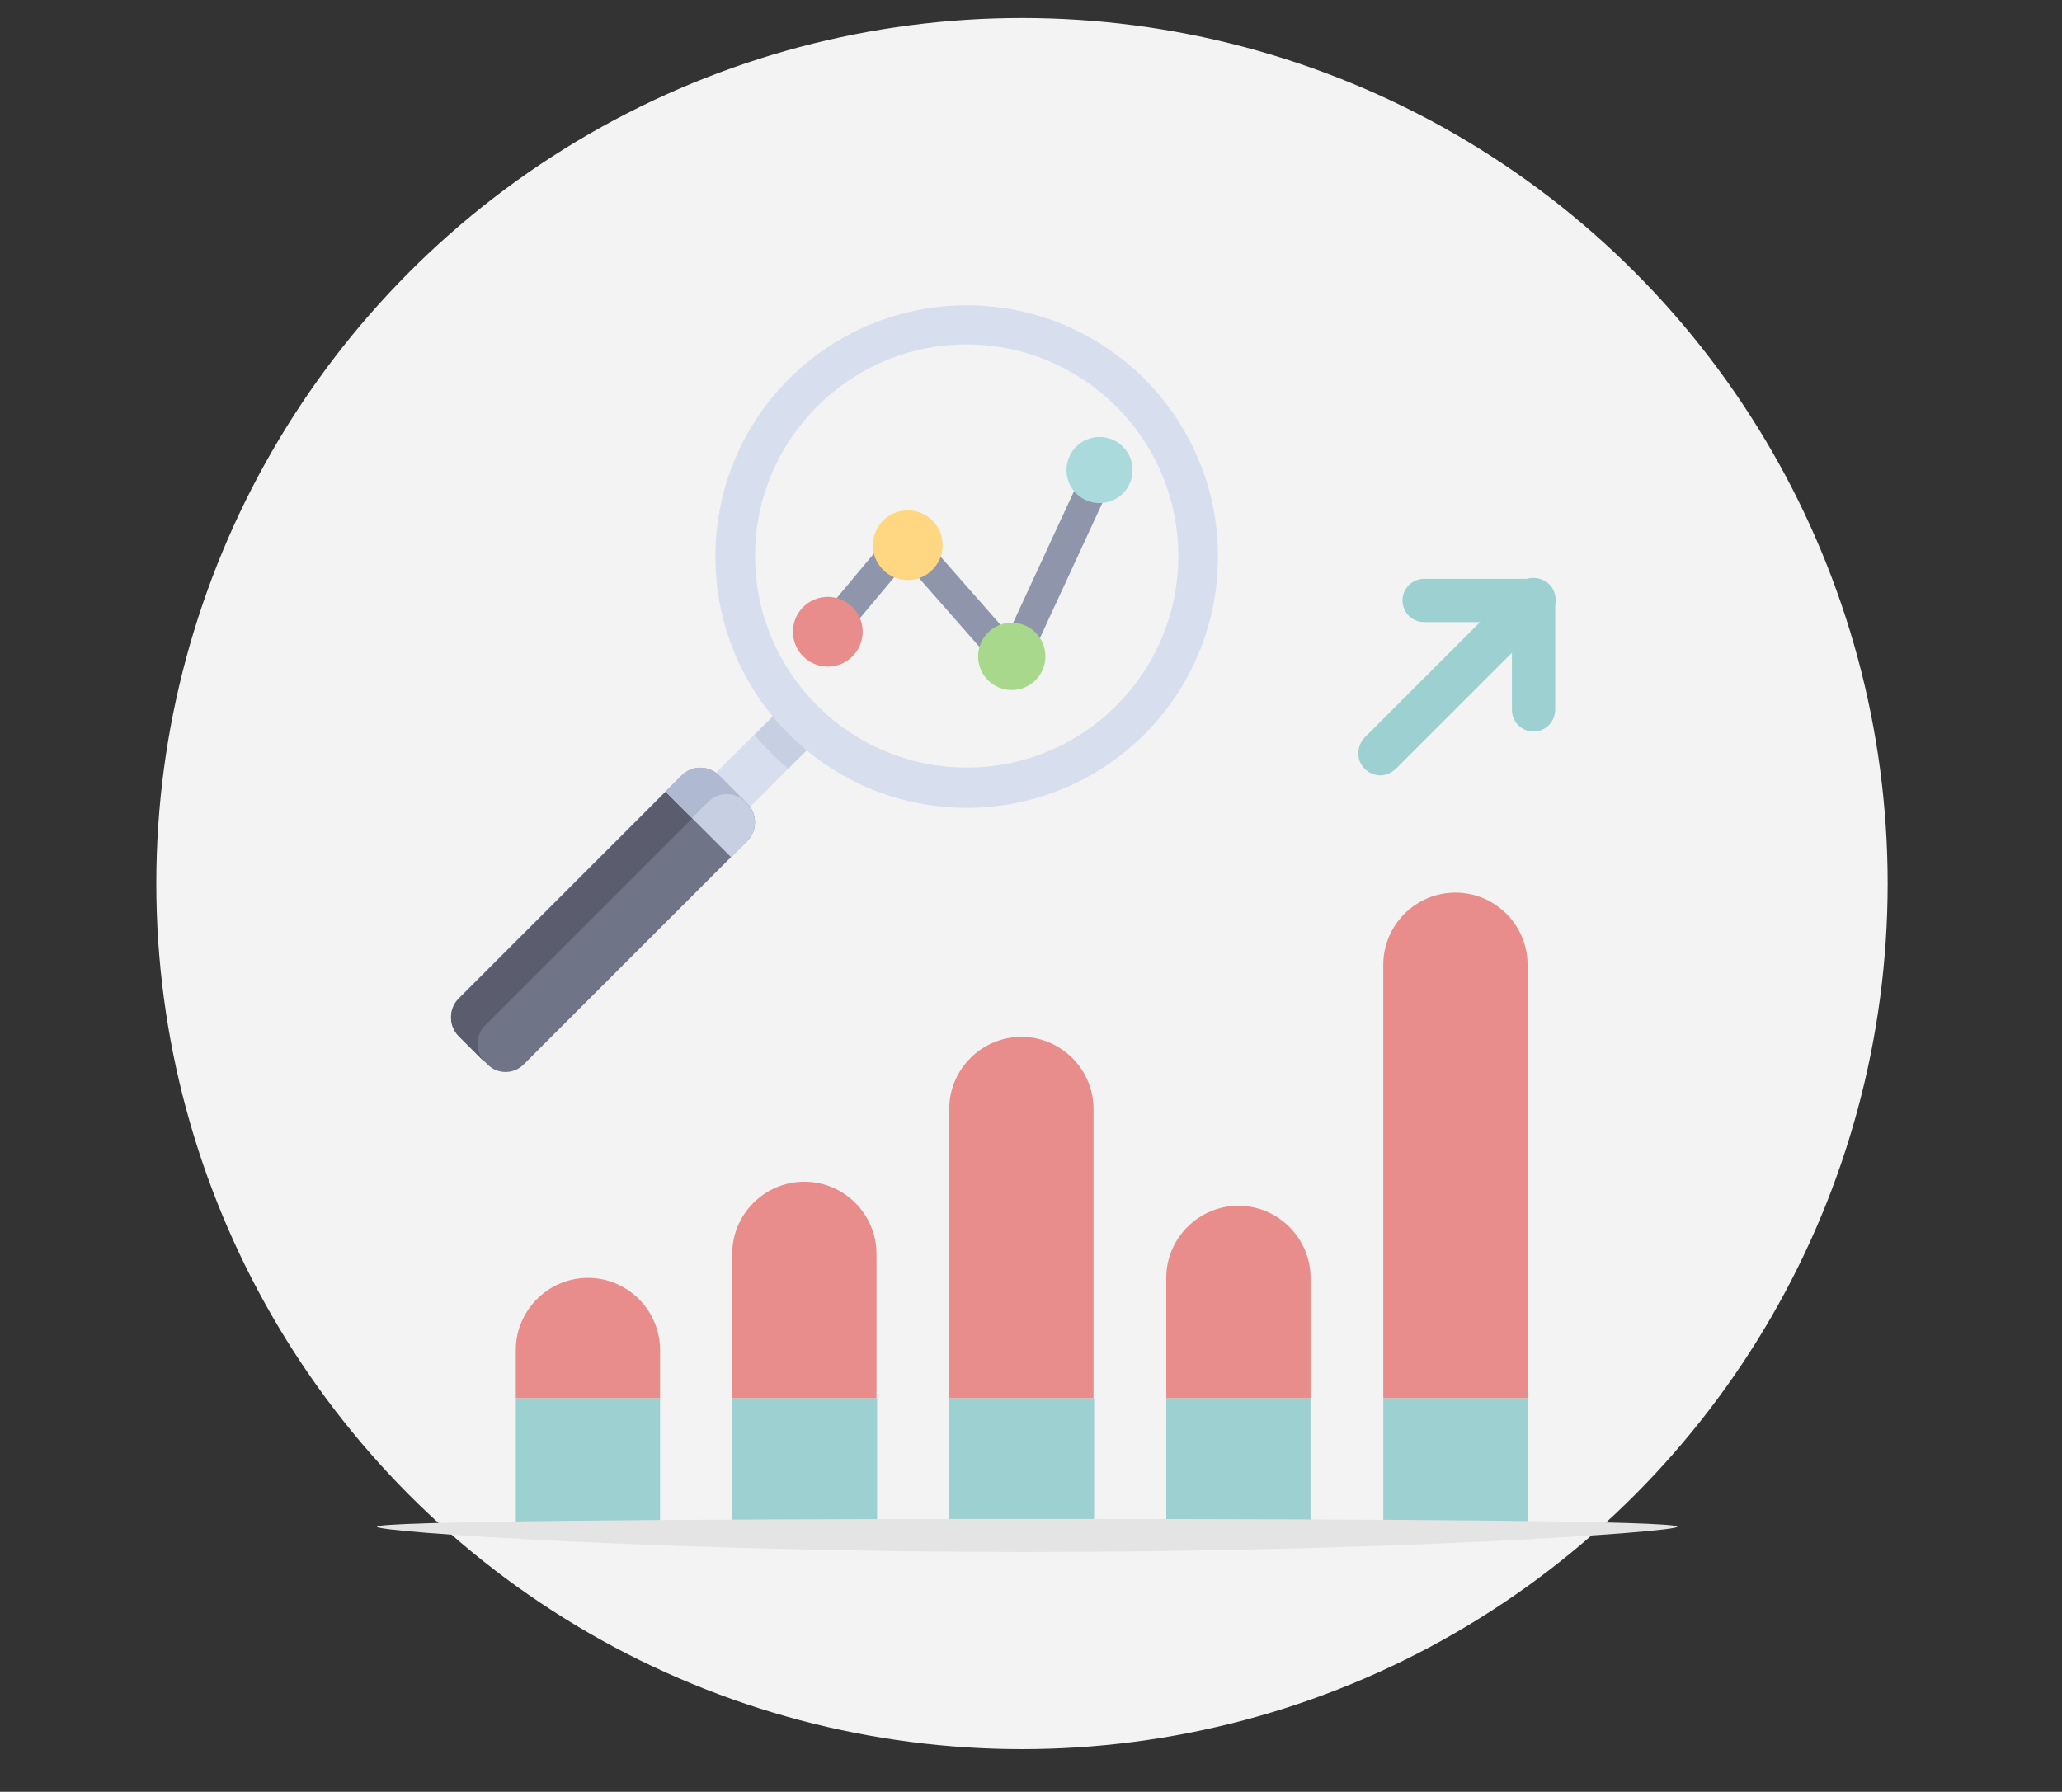 <?xml version="1.0" encoding="utf-8"?>
<!-- Generator: Adobe Illustrator 21.0.2, SVG Export Plug-In . SVG Version: 6.00 Build 0)  -->
<svg version="1.1" id="Layer_1" xmlns="http://www.w3.org/2000/svg" xmlns:xlink="http://www.w3.org/1999/xlink" x="0px" y="0px"
	 viewBox="0 0 343 298.1" style="enable-background:new 0 0 343 298.1;" xml:space="preserve">
<rect x="0" y="0" width="343" height="298.1" fill="#333333" stroke="none"/>
<style type="text/css">
	.st0{fill:#F3F3F3;}
	.st1{fill:#9DD0D1;}
	.st2{fill:#E88D8B;}
	.st3{fill:#E4E4E4;}
	.st4{fill:#8F96AC;}
	.st5{fill:#D7DEED;}
	.st6{fill:#C7CFE2;}
	.st7{fill:#707487;}
	.st8{fill:#5B5D6E;}
	.st9{opacity:0.97;}
	.st10{fill:#AFB9D2;}
	.st11{fill:#FFD782;}
	.st12{fill:#A8D88B;}
	.st13{fill:#ABDADD;}
</style>
<g id="Layer_1_1_">
	<title>pig</title>
	<circle class="st0" cx="170" cy="147" r="144"/>
</g>
<g id="Isolation_Mode">
	<polygon class="st1" points="85.8,253.5 109.8,253.5 109.8,232.6 85.8,232.6 	"/>
	<polygon class="st1" points="121.8,253.5 145.9,253.5 145.9,232.6 121.8,232.6 	"/>
	<polygon class="st1" points="157.9,253.5 182,253.5 182,232.6 157.9,232.6 	"/>
	<polygon class="st1" points="194,253.5 218,253.5 218,232.6 194,232.6 	"/>
	<polygon class="st1" points="230.1,253.5 254.1,253.5 254.1,232.6 230.1,232.6 	"/>
	<path class="st2" d="M85.8,232.6h24v-8c0-6.6-5.4-12-12-12h0c-6.6,0-12,5.4-12,12V232.6z"/>
	<path class="st2" d="M121.8,232.6h24v-24c0-6.6-5.4-12-12-12h0c-6.6,0-12,5.4-12,12V232.6z"/>
	<path class="st2" d="M157.9,232.6h24v-48.1c0-6.6-5.4-12-12-12h0c-6.6,0-12,5.4-12,12V232.6z"/>
	<path class="st2" d="M194,232.6h24v-20c0-6.6-5.4-12-12-12h0c-6.6,0-12,5.4-12,12V232.6z"/>
	<path class="st2" d="M230.1,232.6h24v-72.1c0-6.6-5.4-12-12-12h0c-6.6,0-12,5.4-12,12V232.6z"/>
	<path class="st3" d="M279,254c0,0.9-48.3,4.2-108,4.2S62.7,254.9,62.7,254s48.4-1.3,108.1-1.3S279,253,279,254z"/>
	<g>
		<path class="st1" d="M229.6,129c-0.9,0-1.9-0.4-2.6-1.1c-1.4-1.4-1.4-3.7,0-5.2l25.5-25.5c1.4-1.4,3.7-1.4,5.2,0
			c1.4,1.4,1.4,3.7,0,5.2l-25.5,25.5C231.4,128.6,230.5,129,229.6,129"/>
		<path class="st1" d="M255.1,121.7c-2,0-3.6-1.6-3.6-3.6V99.8c0-2,1.6-3.6,3.6-3.6s3.6,1.6,3.6,3.6V118
			C258.7,120.1,257.1,121.7,255.1,121.7"/>
		<path class="st1" d="M255.1,103.5h-18.2c-2,0-3.6-1.6-3.6-3.6c0-2,1.6-3.6,3.6-3.6h18.2c2,0,3.6,1.6,3.6,3.6
			C258.7,101.8,257.1,103.5,255.1,103.5"/>
	</g>
</g>
<g>
	<path class="st4" d="M168.4,112.6c-0.7,0-1.4-0.3-1.9-0.9l-15.8-18l-10.8,12.9c-0.9,1.1-2.5,1.2-3.6,0.3c-1.1-0.9-1.2-2.5-0.3-3.6
		l12.7-15.2c0.5-0.6,1.2-0.9,1.9-0.9c0.8,0,1.4,0.3,1.9,0.9l15.2,17.3l13.6-29.4c0.6-1.3,2.1-1.8,3.4-1.2c1.3,0.6,1.8,2.1,1.2,3.4
		l-15.2,32.9c-0.4,0.8-1.1,1.3-1.9,1.4C168.6,112.6,168.5,112.6,168.4,112.6z"/>
	
		<rect x="116.1" y="123.2" transform="matrix(0.707 -0.707 0.707 0.707 -52.987 126.462)" class="st5" width="20.2" height="8"/>
	<path class="st6" d="M125.5,122.3c1.7,2,3.6,3.9,5.6,5.6l5-5l-5.6-5.6L125.5,122.3z"/>
	<path class="st5" d="M160.8,50.8c-23.1,0-41.8,18.7-41.8,41.8s18.7,41.8,41.8,41.8s41.8-18.7,41.8-41.8S183.9,50.8,160.8,50.8z
		 M160.8,127.7c-19.4,0-35.2-15.8-35.2-35.2c0-19.4,15.8-35.2,35.2-35.2c19.4,0,35.2,15.8,35.2,35.2
		C196,112,180.2,127.7,160.8,127.7z"/>
	<path class="st7" d="M81,177l-4.7-4.7c-1.7-1.7-1.7-4.5,0-6.2l37.1-37.1c1.7-1.7,4.5-1.7,6.2,0l4.7,4.7c1.7,1.7,1.7,4.5,0,6.2
		L87.2,177C85.5,178.8,82.7,178.8,81,177z"/>
	<path class="st8" d="M80.7,170.6l37.1-37.1c1.7-1.7,4.5-1.7,6.2,0l0.3,0.3c0,0,0,0,0,0l-4.7-4.7c-1.7-1.7-4.5-1.7-6.2,0l-37.1,37.1
		c-1.7,1.7-1.7,4.5,0,6.2l4.4,4.4C79,175,79,172.3,80.7,170.6z"/>
	<path class="st6" d="M121.6,142.6l2.7-2.7c1.7-1.7,1.7-4.5,0-6.2l-4.7-4.7c-1.7-1.7-4.5-1.7-6.2,0l-2.7,2.7L121.6,142.6z"/>
	<g class="st9">
		<path class="st10" d="M115.1,136.1l2.7-2.7c1.7-1.7,4.5-1.7,6.2,0l0.3,0.3c0,0,0,0,0,0l-4.7-4.7c-1.7-1.7-4.5-1.7-6.2,0l-2.7,2.7
			L115.1,136.1z"/>
	</g>
	<circle class="st2" cx="137.7" cy="105.1" r="5.8"/>
	<circle class="st11" cx="151" cy="90.7" r="5.8"/>
	<circle class="st12" cx="168.3" cy="109.2" r="5.6"/>
	<circle class="st13" cx="182.9" cy="78.2" r="5.5"/>
</g>
</svg>
